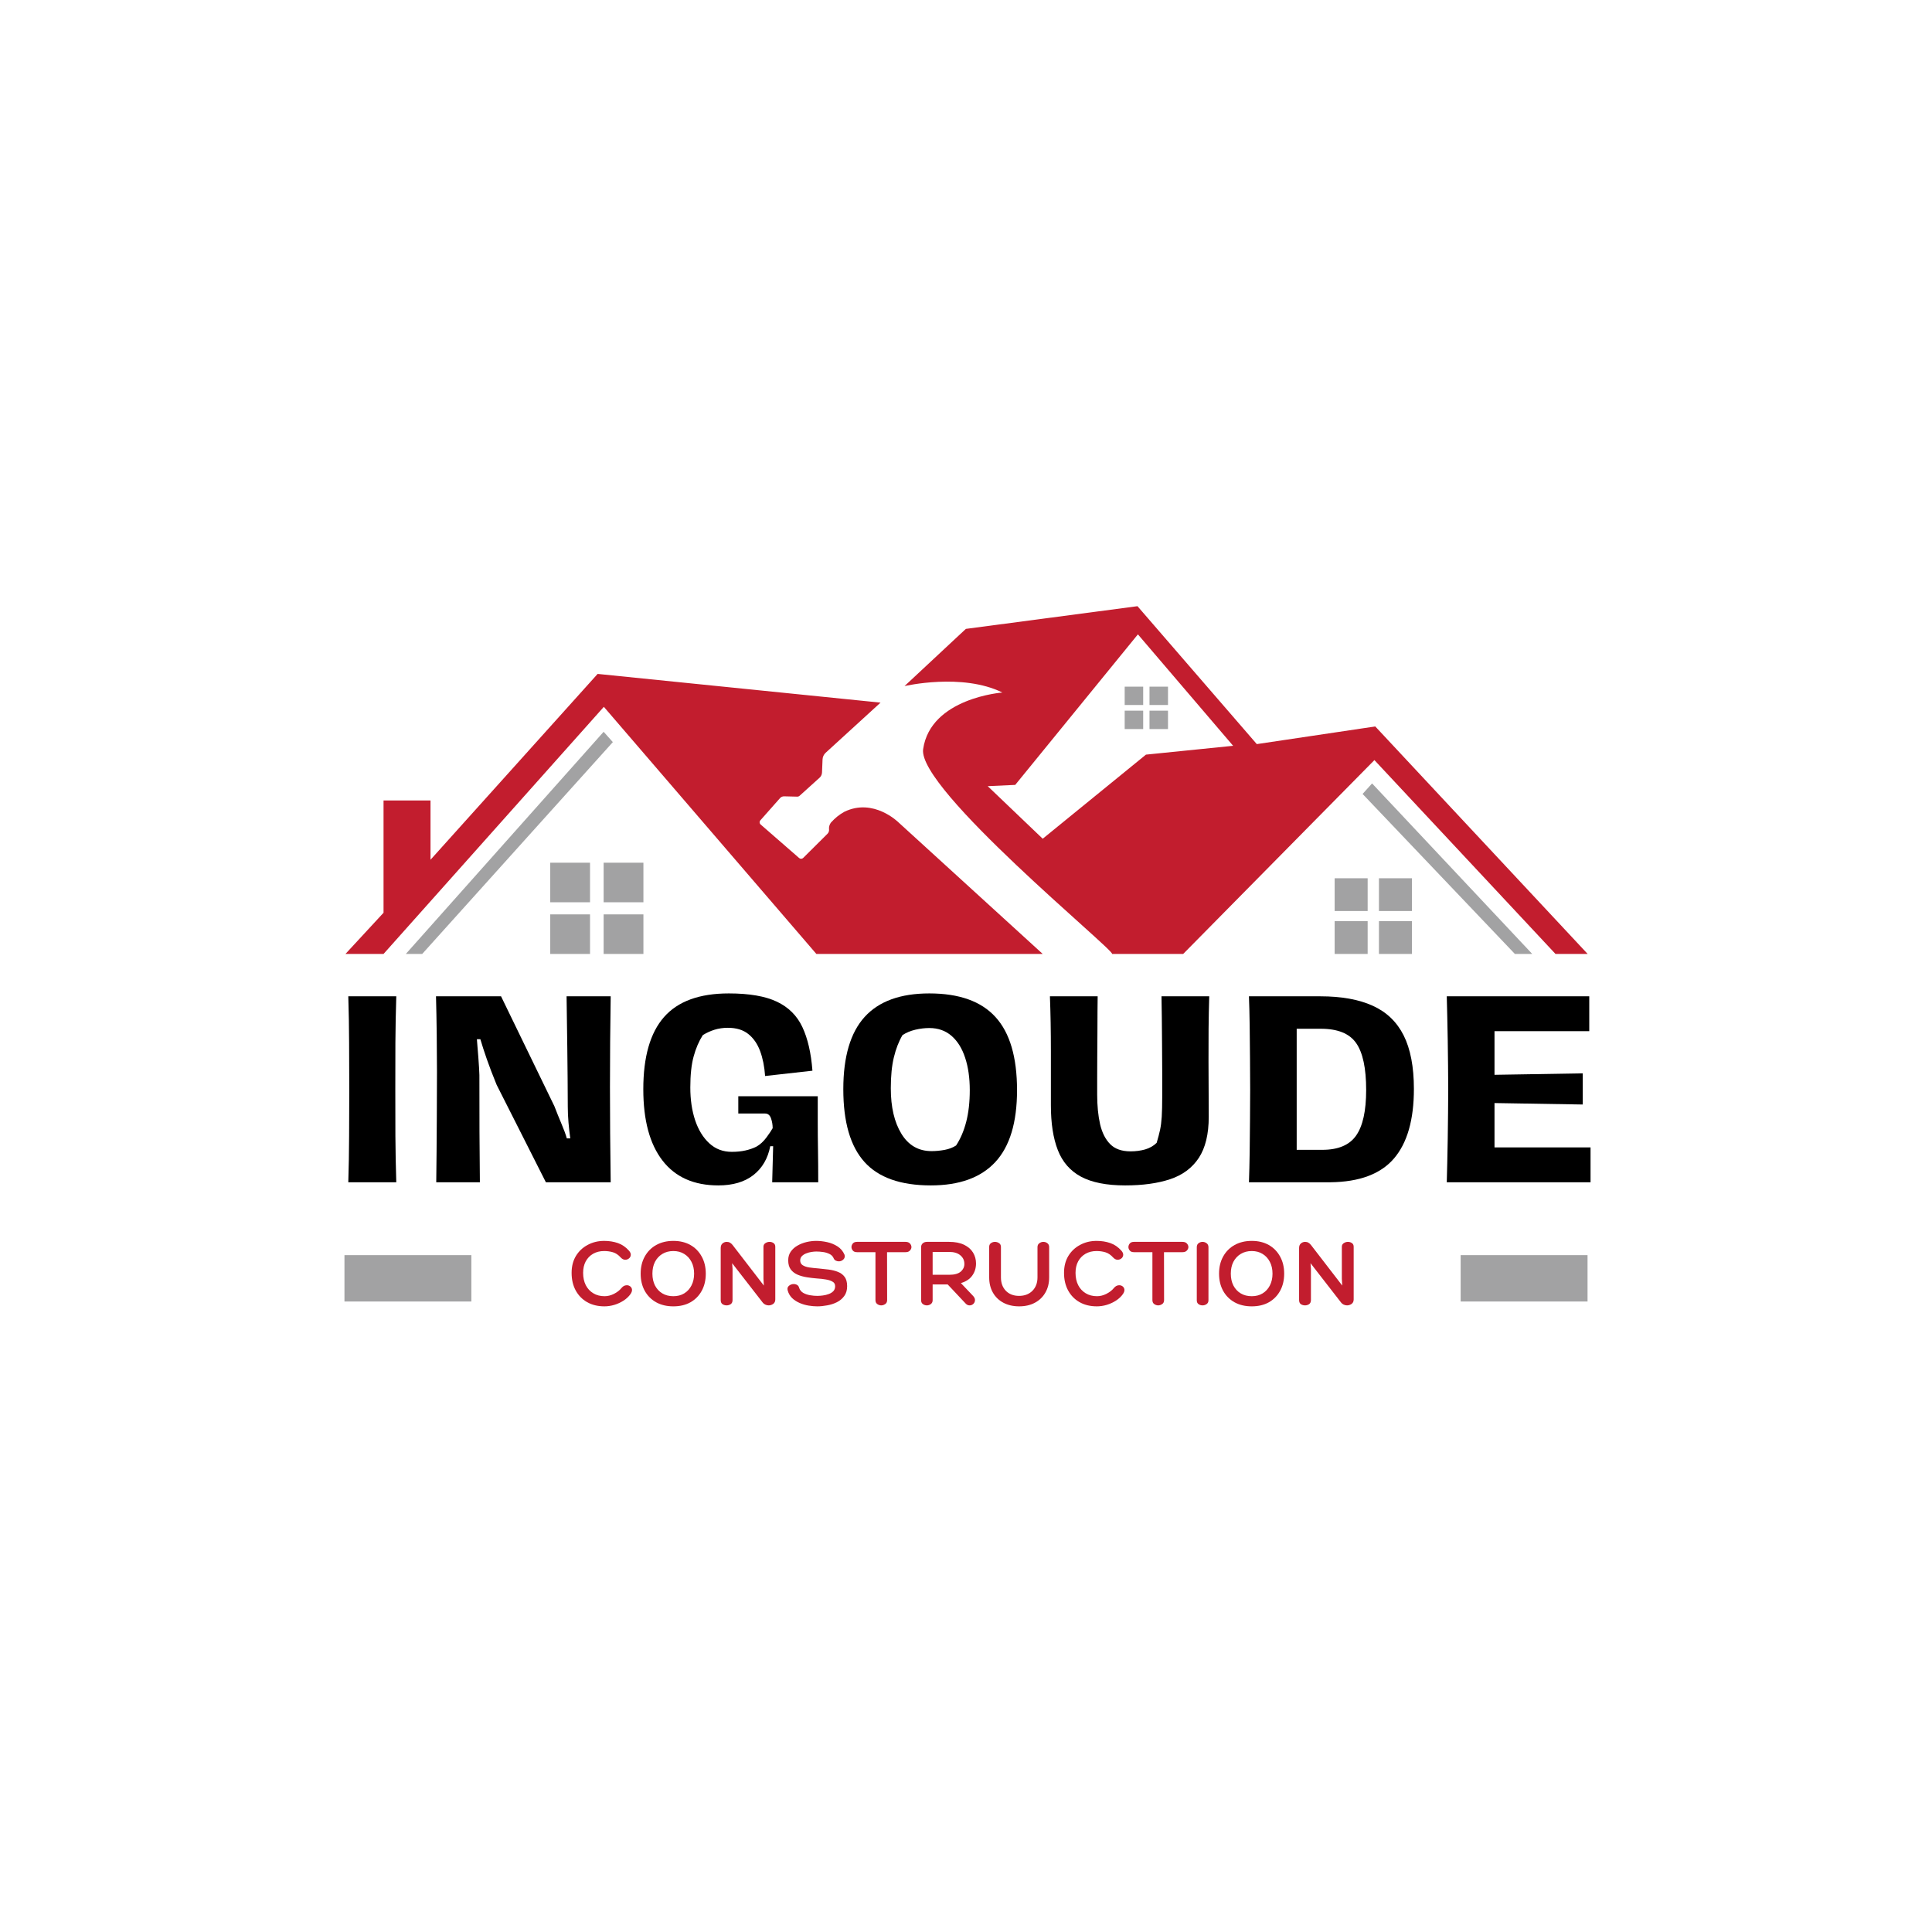 <svg xmlns="http://www.w3.org/2000/svg" xmlns:xlink="http://www.w3.org/1999/xlink" width="500" viewBox="0 0 375 375" height="500" preserveAspectRatio="xMidYMid meet"><defs><g></g><clipPath id="2518dc5b58"><path d="M 67 117.66 L 308.359 117.66 L 308.359 185.16 L 67 185.16 Z M 67 117.66 " clip-rule="nonzero"></path></clipPath><clipPath id="e548f6e713"><path d="M 78 133 L 298 133 L 298 185.16 L 78 185.16 Z M 78 133 " clip-rule="nonzero"></path></clipPath></defs><rect x="-37.5" width="450" fill="#ffffff" y="-37.5" height="450" fill-opacity="1"></rect><rect x="-37.5" width="450" fill="#ffffff" y="-37.5" height="450" fill-opacity="1"></rect><g clip-path="url(#2518dc5b58)"><path fill="#c21d2e" d="M 170.91 136.379 L 160.262 146.109 C 159.895 146.445 159.676 146.914 159.656 147.414 L 159.551 149.957 C 159.531 150.34 159.363 150.699 159.078 150.957 L 155.207 154.453 C 155.078 154.57 154.91 154.633 154.734 154.629 L 152.203 154.566 C 151.898 154.559 151.605 154.684 151.402 154.914 L 147.586 159.227 C 147.375 159.461 147.398 159.824 147.637 160.031 L 155.117 166.547 C 155.344 166.746 155.688 166.734 155.898 166.523 L 160.605 161.844 C 160.84 161.613 160.957 161.289 160.918 160.965 C 160.828 160.227 161.289 159.656 161.289 159.656 C 162.152 158.715 162.848 158.16 163.875 157.574 C 169.543 154.797 174.387 159.613 174.387 159.613 L 202.391 185.16 L 158.457 185.16 L 117.207 137.195 L 74.445 185.16 L 67.055 185.16 L 74.445 177.164 L 74.445 155.371 L 83.562 155.371 L 83.562 166.879 L 116 130.805 Z M 308.164 185.16 L 301.922 185.16 L 266.773 147.535 L 229.656 185.16 L 215.859 185.16 C 216.266 184.355 178.051 153.148 179.18 145.41 C 180.629 135.453 194.562 134.418 194.562 134.418 C 186.734 130.555 175.566 133.168 175.566 133.168 L 187.473 122.066 L 220.785 117.66 L 243.945 144.43 L 266.938 141.004 Z M 239.348 144.758 L 220.867 123.129 L 197.055 152.348 L 191.715 152.594 L 202.391 162.797 L 222.43 146.473 Z M 239.348 144.758 " fill-opacity="1" fill-rule="nonzero"></path></g><g clip-path="url(#e548f6e713)"><path fill="#a2a2a3" d="M 297.406 185.16 L 294.039 185.16 L 264.477 154.105 L 266.32 152.062 Z M 265.461 170.469 L 259.055 170.469 L 259.055 176.832 L 265.461 176.832 Z M 274.055 170.469 L 267.652 170.469 L 267.652 176.832 L 274.055 176.832 Z M 265.461 178.793 L 259.055 178.793 L 259.055 185.16 L 265.461 185.16 Z M 274.055 178.793 L 267.652 178.793 L 267.652 185.16 L 274.055 185.16 Z M 114.523 167.449 L 106.801 167.449 L 106.801 175.125 L 114.523 175.125 Z M 124.887 167.449 L 117.164 167.449 L 117.164 175.125 L 124.887 175.125 Z M 114.523 177.484 L 106.801 177.484 L 106.801 185.16 L 114.523 185.16 Z M 124.887 177.484 L 117.164 177.484 L 117.164 185.16 L 124.887 185.16 Z M 221.891 133.277 L 218.301 133.277 L 218.301 136.844 L 221.891 136.844 Z M 226.707 133.277 L 223.117 133.277 L 223.117 136.844 L 226.707 136.844 Z M 221.891 137.941 L 218.301 137.941 L 218.301 141.508 L 221.891 141.508 Z M 226.707 137.941 L 223.117 137.941 L 223.117 141.508 L 226.707 141.508 Z M 117.164 142.039 L 78.773 185.16 L 81.949 185.16 L 118.953 144.043 Z M 117.164 142.039 " fill-opacity="1" fill-rule="nonzero"></path></g><g fill="#000000" fill-opacity="1"><g transform="translate(64.621, 229.478)"><g><path d="M 2.984 0 C 3.078 -3 3.129 -6.004 3.141 -9.016 C 3.16 -12.023 3.172 -15.023 3.172 -18.016 C 3.172 -21.047 3.16 -24.055 3.141 -27.047 C 3.129 -30.047 3.078 -33.062 2.984 -36.094 L 12.297 -36.094 C 12.203 -33.094 12.145 -30.086 12.125 -27.078 C 12.113 -24.066 12.109 -21.062 12.109 -18.062 C 12.109 -15.039 12.113 -12.023 12.125 -9.016 C 12.145 -6.004 12.203 -3 12.297 0 Z M 2.984 0 "></path></g></g></g><g fill="#000000" fill-opacity="1"><g transform="translate(81.644, 229.478)"><g><path d="M 3.031 0 C 3.062 -1.832 3.082 -3.781 3.094 -5.844 C 3.113 -7.906 3.129 -10.203 3.141 -12.734 C 3.16 -15.273 3.172 -18.172 3.172 -21.422 C 3.172 -23.691 3.156 -26.102 3.125 -28.656 C 3.094 -31.219 3.047 -33.695 2.984 -36.094 L 15.609 -36.094 L 25.969 -14.75 C 26.406 -13.613 26.859 -12.488 27.328 -11.375 C 27.805 -10.258 28.156 -9.305 28.375 -8.516 L 29.047 -8.516 C 28.91 -9.492 28.797 -10.508 28.703 -11.562 C 28.609 -12.625 28.562 -13.656 28.562 -14.656 C 28.562 -16.332 28.551 -18.156 28.531 -20.125 C 28.52 -22.094 28.5 -24.062 28.469 -26.031 C 28.438 -28.008 28.41 -29.875 28.391 -31.625 C 28.379 -33.375 28.359 -34.863 28.328 -36.094 L 36.891 -36.094 C 36.797 -30.195 36.75 -24.316 36.75 -18.453 C 36.75 -12.68 36.797 -6.531 36.891 0 L 24.312 0 L 14.75 -18.922 C 13.969 -20.836 13.332 -22.5 12.844 -23.906 C 12.352 -25.312 11.938 -26.598 11.594 -27.766 L 10.922 -27.766 C 10.953 -27.484 10.988 -27.016 11.031 -26.359 C 11.082 -25.711 11.141 -25.008 11.203 -24.25 C 11.266 -23.5 11.312 -22.801 11.344 -22.156 C 11.383 -21.508 11.406 -21.062 11.406 -20.812 C 11.406 -16.938 11.41 -13.281 11.422 -9.844 C 11.441 -6.406 11.469 -3.125 11.5 0 Z M 3.031 0 "></path></g></g></g><g fill="#000000" fill-opacity="1"><g transform="translate(123.256, 229.478)"><g><path d="M 16.172 0.609 C 11.441 0.609 7.832 -0.992 5.344 -4.203 C 2.852 -7.422 1.609 -12.039 1.609 -18.062 C 1.609 -24.344 2.945 -29.008 5.625 -32.062 C 8.312 -35.125 12.504 -36.656 18.203 -36.656 C 22.18 -36.656 25.297 -36.117 27.547 -35.047 C 29.805 -33.973 31.453 -32.332 32.484 -30.125 C 33.523 -27.914 34.176 -25.094 34.438 -21.656 L 25.25 -20.625 C 25.125 -22.445 24.801 -24.062 24.281 -25.469 C 23.758 -26.875 22.992 -27.977 21.984 -28.781 C 20.984 -29.582 19.66 -29.984 18.016 -29.984 C 17.109 -29.984 16.25 -29.859 15.438 -29.609 C 14.633 -29.359 13.875 -29.008 13.156 -28.562 C 12.395 -27.363 11.801 -25.977 11.375 -24.406 C 10.945 -22.832 10.734 -20.832 10.734 -18.406 C 10.734 -16.031 11.047 -13.906 11.672 -12.031 C 12.305 -10.156 13.223 -8.664 14.422 -7.562 C 15.617 -6.457 17.07 -5.906 18.781 -5.906 C 19.758 -5.906 20.641 -5.992 21.422 -6.172 C 22.211 -6.348 22.922 -6.594 23.547 -6.906 C 24.273 -7.312 24.93 -7.91 25.516 -8.703 C 26.098 -9.492 26.5 -10.094 26.719 -10.5 C 26.719 -11.164 26.609 -11.805 26.391 -12.422 C 26.172 -13.035 25.789 -13.344 25.25 -13.344 L 20.047 -13.344 L 20.047 -16.703 L 35.469 -16.703 C 35.469 -14.961 35.469 -13.254 35.469 -11.578 C 35.469 -9.91 35.484 -8.145 35.516 -6.281 C 35.547 -4.426 35.562 -2.332 35.562 0 L 26.625 0 L 26.812 -7 L 26.25 -7 C 25.781 -4.602 24.688 -2.734 22.969 -1.391 C 21.25 -0.055 18.984 0.609 16.172 0.609 Z M 16.172 0.609 "></path></g></g></g><g fill="#000000" fill-opacity="1"><g transform="translate(162.077, 229.478)"><g><path d="M 18.594 0.609 C 12.727 0.609 8.43 -0.91 5.703 -3.953 C 2.973 -6.992 1.609 -11.695 1.609 -18.062 C 1.609 -24.375 2.988 -29.051 5.75 -32.094 C 8.508 -35.133 12.691 -36.656 18.297 -36.656 C 24.098 -36.656 28.383 -35.125 31.156 -32.062 C 33.938 -29.008 35.328 -24.281 35.328 -17.875 C 35.328 -11.602 33.922 -6.953 31.109 -3.922 C 28.305 -0.898 24.133 0.609 18.594 0.609 Z M 18.734 -6.047 C 19.547 -6.047 20.383 -6.125 21.25 -6.281 C 22.125 -6.445 22.875 -6.734 23.5 -7.141 C 24.352 -8.43 25.008 -9.969 25.469 -11.75 C 25.926 -13.531 26.156 -15.57 26.156 -17.875 C 26.156 -20.27 25.852 -22.375 25.25 -24.188 C 24.656 -26 23.773 -27.41 22.609 -28.422 C 21.441 -29.43 20.004 -29.938 18.297 -29.938 C 17.422 -29.938 16.516 -29.828 15.578 -29.609 C 14.648 -29.391 13.82 -29.039 13.094 -28.562 C 12.375 -27.332 11.816 -25.895 11.422 -24.25 C 11.023 -22.613 10.828 -20.613 10.828 -18.25 C 10.828 -14.594 11.516 -11.645 12.891 -9.406 C 14.266 -7.164 16.211 -6.047 18.734 -6.047 Z M 18.734 -6.047 "></path></g></g></g><g fill="#000000" fill-opacity="1"><g transform="translate(200.805, 229.478)"><g><path d="M 17.594 0.609 C 13.969 0.609 11.102 0.039 9 -1.094 C 6.906 -2.227 5.41 -3.945 4.516 -6.25 C 3.617 -8.551 3.172 -11.453 3.172 -14.953 L 3.172 -25.391 C 3.172 -27.348 3.156 -29.207 3.125 -30.969 C 3.094 -32.738 3.047 -34.445 2.984 -36.094 L 12.25 -36.094 C 12.25 -35.363 12.238 -34.375 12.219 -33.125 C 12.207 -31.883 12.203 -30.504 12.203 -28.984 C 12.203 -27.473 12.191 -25.961 12.172 -24.453 C 12.16 -22.941 12.156 -21.531 12.156 -20.219 C 12.156 -18.906 12.156 -17.844 12.156 -17.031 C 12.156 -14.852 12.344 -12.938 12.719 -11.281 C 13.102 -9.625 13.758 -8.328 14.688 -7.391 C 15.613 -6.461 16.93 -6 18.641 -6 C 19.641 -6 20.582 -6.125 21.469 -6.375 C 22.352 -6.633 23.098 -7.062 23.703 -7.656 C 23.984 -8.602 24.203 -9.438 24.359 -10.156 C 24.516 -10.883 24.625 -11.738 24.688 -12.719 C 24.75 -13.695 24.781 -15.039 24.781 -16.75 C 24.781 -17.945 24.781 -19.422 24.781 -21.172 C 24.781 -22.922 24.77 -24.738 24.75 -26.625 C 24.738 -28.52 24.723 -30.301 24.703 -31.969 C 24.691 -33.645 24.672 -35.02 24.641 -36.094 L 33.906 -36.094 C 33.844 -34.008 33.801 -31.914 33.781 -29.812 C 33.77 -27.719 33.766 -25.582 33.766 -23.406 L 33.812 -12.719 C 33.812 -9.344 33.164 -6.676 31.875 -4.719 C 30.582 -2.77 28.727 -1.395 26.312 -0.594 C 23.906 0.207 21 0.609 17.594 0.609 Z M 17.594 0.609 "></path></g></g></g><g fill="#000000" fill-opacity="1"><g transform="translate(239.437, 229.478)"><g><path d="M 2.984 0 C 3.047 -1.801 3.094 -3.75 3.125 -5.844 C 3.156 -7.938 3.176 -10.039 3.188 -12.156 C 3.207 -14.27 3.219 -16.223 3.219 -18.016 C 3.219 -19.848 3.207 -21.852 3.188 -24.031 C 3.176 -26.207 3.156 -28.348 3.125 -30.453 C 3.094 -32.566 3.047 -34.445 2.984 -36.094 L 16.844 -36.094 C 20.938 -36.094 24.32 -35.484 27 -34.266 C 29.688 -33.055 31.691 -31.133 33.016 -28.5 C 34.336 -25.863 35 -22.398 35 -18.109 C 35 -12.117 33.707 -7.617 31.125 -4.609 C 28.539 -1.598 24.426 -0.062 18.781 0 Z M 12.25 -6.297 L 17.219 -6.297 C 20.301 -6.297 22.488 -7.219 23.781 -9.062 C 25.082 -10.906 25.734 -13.859 25.734 -17.922 C 25.734 -22.148 25.082 -25.188 23.781 -27.031 C 22.488 -28.875 20.207 -29.797 16.938 -29.797 L 12.25 -29.797 Z M 12.25 -6.297 "></path></g></g></g><g fill="#000000" fill-opacity="1"><g transform="translate(277.833, 229.478)"><g><path d="M 2.984 0 C 3.016 -0.977 3.047 -2.207 3.078 -3.688 C 3.109 -5.164 3.141 -6.754 3.172 -8.453 C 3.203 -10.16 3.223 -11.848 3.234 -13.516 C 3.254 -15.191 3.266 -16.691 3.266 -18.016 C 3.266 -19.43 3.254 -20.957 3.234 -22.594 C 3.223 -24.238 3.203 -25.895 3.172 -27.562 C 3.141 -29.238 3.109 -30.816 3.078 -32.297 C 3.047 -33.785 3.016 -35.051 2.984 -36.094 L 30.641 -36.094 L 30.641 -29.328 L 12.25 -29.328 L 12.25 -20.859 L 29.375 -21.141 L 29.375 -15.094 L 12.25 -15.375 L 12.25 -6.766 L 30.891 -6.766 L 30.891 0 Z M 2.984 0 "></path></g></g></g><g fill="#c21d2e" fill-opacity="1"><g transform="translate(110.511, 253.373)"><g><path d="M 6.766 -12.516 C 7.723 -12.516 8.609 -12.375 9.422 -12.094 C 10.234 -11.812 10.957 -11.312 11.594 -10.594 C 11.844 -10.301 11.953 -10.02 11.922 -9.75 C 11.891 -9.477 11.766 -9.258 11.547 -9.094 C 11.336 -8.926 11.086 -8.848 10.797 -8.859 C 10.516 -8.867 10.242 -9.008 9.984 -9.281 C 9.504 -9.812 8.992 -10.156 8.453 -10.312 C 7.922 -10.469 7.352 -10.547 6.75 -10.547 C 5.938 -10.547 5.223 -10.367 4.609 -10.016 C 3.992 -9.66 3.516 -9.164 3.172 -8.531 C 2.836 -7.895 2.672 -7.156 2.672 -6.312 C 2.672 -5.406 2.844 -4.609 3.188 -3.922 C 3.539 -3.242 4.031 -2.719 4.656 -2.344 C 5.281 -1.969 6.008 -1.781 6.844 -1.781 C 7.445 -1.781 8.051 -1.93 8.656 -2.234 C 9.27 -2.547 9.754 -2.922 10.109 -3.359 C 10.367 -3.672 10.648 -3.848 10.953 -3.891 C 11.254 -3.941 11.52 -3.891 11.75 -3.734 C 11.977 -3.586 12.113 -3.379 12.156 -3.109 C 12.195 -2.836 12.102 -2.535 11.875 -2.203 C 11.531 -1.711 11.078 -1.285 10.516 -0.922 C 9.961 -0.566 9.363 -0.289 8.719 -0.094 C 8.07 0.094 7.438 0.188 6.812 0.188 C 5.531 0.188 4.41 -0.082 3.453 -0.625 C 2.504 -1.164 1.766 -1.922 1.234 -2.891 C 0.703 -3.867 0.438 -5.008 0.438 -6.312 C 0.438 -7.562 0.711 -8.648 1.266 -9.578 C 1.828 -10.504 2.586 -11.223 3.547 -11.734 C 4.504 -12.254 5.578 -12.516 6.766 -12.516 Z M 6.766 -12.516 "></path></g></g></g><g fill="#c21d2e" fill-opacity="1"><g transform="translate(123.93, 253.373)"><g><path d="M 13.062 -6.156 C 13.062 -4.883 12.797 -3.77 12.266 -2.812 C 11.742 -1.863 11.016 -1.125 10.078 -0.594 C 9.141 -0.07 8.035 0.188 6.766 0.188 C 5.504 0.188 4.395 -0.07 3.438 -0.594 C 2.488 -1.125 1.75 -1.863 1.219 -2.812 C 0.688 -3.77 0.422 -4.883 0.422 -6.156 C 0.422 -7.426 0.688 -8.535 1.219 -9.484 C 1.75 -10.441 2.488 -11.188 3.438 -11.719 C 4.395 -12.25 5.504 -12.516 6.766 -12.516 C 8.035 -12.516 9.141 -12.25 10.078 -11.719 C 11.016 -11.188 11.742 -10.441 12.266 -9.484 C 12.797 -8.535 13.062 -7.426 13.062 -6.156 Z M 6.766 -1.781 C 7.578 -1.781 8.281 -1.961 8.875 -2.328 C 9.477 -2.691 9.945 -3.203 10.281 -3.859 C 10.625 -4.523 10.797 -5.289 10.797 -6.156 C 10.797 -7.031 10.625 -7.797 10.281 -8.453 C 9.945 -9.109 9.477 -9.617 8.875 -9.984 C 8.281 -10.359 7.578 -10.547 6.766 -10.547 C 5.953 -10.547 5.238 -10.359 4.625 -9.984 C 4.02 -9.617 3.547 -9.109 3.203 -8.453 C 2.867 -7.797 2.703 -7.031 2.703 -6.156 C 2.703 -5.289 2.867 -4.523 3.203 -3.859 C 3.547 -3.203 4.02 -2.691 4.625 -2.328 C 5.238 -1.961 5.953 -1.781 6.766 -1.781 Z M 6.766 -1.781 "></path></g></g></g><g fill="#c21d2e" fill-opacity="1"><g transform="translate(138.858, 253.373)"><g><path d="M 9.328 -11.375 C 9.328 -11.688 9.453 -11.922 9.703 -12.078 C 9.953 -12.242 10.219 -12.328 10.5 -12.328 C 10.801 -12.328 11.062 -12.25 11.281 -12.094 C 11.508 -11.945 11.625 -11.707 11.625 -11.375 L 11.625 -1.156 C 11.625 -0.77 11.488 -0.477 11.219 -0.281 C 10.945 -0.094 10.648 0 10.328 0 C 10.109 0 9.891 -0.051 9.672 -0.156 C 9.461 -0.258 9.297 -0.395 9.172 -0.562 L 3.25 -8.188 L 3.328 -7.094 L 3.328 -1.031 C 3.328 -0.664 3.207 -0.398 2.969 -0.234 C 2.727 -0.078 2.469 0 2.188 0 C 1.883 0 1.613 -0.078 1.375 -0.234 C 1.145 -0.398 1.031 -0.664 1.031 -1.031 L 1.031 -11.141 C 1.031 -11.523 1.145 -11.816 1.375 -12.016 C 1.613 -12.223 1.891 -12.328 2.203 -12.328 C 2.453 -12.328 2.66 -12.273 2.828 -12.172 C 3.004 -12.078 3.172 -11.93 3.328 -11.734 L 9.406 -3.844 L 9.328 -5.141 Z M 9.328 -11.375 "></path></g></g></g><g fill="#c21d2e" fill-opacity="1"><g transform="translate(152.741, 253.373)"><g><path d="M 0.141 -2.922 C 0.047 -3.297 0.133 -3.594 0.406 -3.812 C 0.676 -4.031 0.977 -4.141 1.312 -4.141 C 1.57 -4.141 1.801 -4.078 2 -3.953 C 2.195 -3.828 2.32 -3.641 2.375 -3.391 C 2.52 -2.973 2.785 -2.648 3.172 -2.422 C 3.566 -2.203 4.008 -2.051 4.5 -1.969 C 4.988 -1.883 5.445 -1.844 5.875 -1.844 C 6.219 -1.844 6.586 -1.867 6.984 -1.922 C 7.379 -1.973 7.758 -2.066 8.125 -2.203 C 8.488 -2.336 8.785 -2.523 9.016 -2.766 C 9.242 -3.016 9.359 -3.332 9.359 -3.719 C 9.359 -4.125 9.188 -4.422 8.844 -4.609 C 8.508 -4.805 8.078 -4.945 7.547 -5.031 C 7.016 -5.125 6.457 -5.188 5.875 -5.219 C 5.219 -5.27 4.555 -5.348 3.891 -5.453 C 3.234 -5.555 2.629 -5.723 2.078 -5.953 C 1.523 -6.191 1.082 -6.531 0.75 -6.969 C 0.414 -7.414 0.25 -8.008 0.25 -8.75 C 0.25 -9.406 0.414 -9.969 0.75 -10.438 C 1.082 -10.914 1.52 -11.305 2.062 -11.609 C 2.602 -11.922 3.191 -12.148 3.828 -12.297 C 4.461 -12.441 5.082 -12.516 5.688 -12.516 C 6.352 -12.516 7.051 -12.438 7.781 -12.281 C 8.52 -12.125 9.195 -11.848 9.812 -11.453 C 10.426 -11.066 10.883 -10.52 11.188 -9.812 C 11.281 -9.445 11.203 -9.145 10.953 -8.906 C 10.703 -8.664 10.41 -8.547 10.078 -8.547 C 9.867 -8.547 9.672 -8.594 9.484 -8.688 C 9.297 -8.789 9.164 -8.926 9.094 -9.094 C 8.938 -9.488 8.664 -9.781 8.281 -9.969 C 7.895 -10.164 7.469 -10.297 7 -10.359 C 6.539 -10.422 6.109 -10.453 5.703 -10.453 C 5.441 -10.453 5.133 -10.426 4.781 -10.375 C 4.426 -10.32 4.082 -10.227 3.75 -10.094 C 3.414 -9.969 3.133 -9.789 2.906 -9.562 C 2.688 -9.344 2.578 -9.062 2.578 -8.719 C 2.578 -8.312 2.738 -8.004 3.062 -7.797 C 3.383 -7.586 3.812 -7.441 4.344 -7.359 C 4.875 -7.285 5.457 -7.223 6.094 -7.172 C 6.758 -7.109 7.426 -7.035 8.094 -6.953 C 8.758 -6.867 9.363 -6.719 9.906 -6.5 C 10.445 -6.289 10.879 -5.969 11.203 -5.531 C 11.523 -5.102 11.688 -4.504 11.688 -3.734 C 11.688 -2.961 11.5 -2.32 11.125 -1.812 C 10.758 -1.312 10.281 -0.91 9.688 -0.609 C 9.094 -0.316 8.461 -0.113 7.797 0 C 7.129 0.125 6.488 0.188 5.875 0.188 C 5.375 0.188 4.828 0.141 4.234 0.047 C 3.641 -0.047 3.062 -0.211 2.5 -0.453 C 1.938 -0.691 1.441 -1.008 1.016 -1.406 C 0.598 -1.812 0.305 -2.316 0.141 -2.922 Z M 0.141 -2.922 "></path></g></g></g><g fill="#c21d2e" fill-opacity="1"><g transform="translate(165.754, 253.373)"><g><path d="M 10.016 -12.328 C 10.391 -12.328 10.672 -12.223 10.859 -12.016 C 11.055 -11.805 11.156 -11.57 11.156 -11.312 C 11.156 -11.07 11.055 -10.848 10.859 -10.641 C 10.672 -10.43 10.391 -10.328 10.016 -10.328 L 6.422 -10.328 L 6.438 -1.031 C 6.438 -0.676 6.312 -0.414 6.062 -0.25 C 5.812 -0.082 5.555 0 5.297 0 C 5.023 0 4.77 -0.082 4.531 -0.25 C 4.289 -0.414 4.172 -0.676 4.172 -1.031 L 4.172 -10.328 L 0.594 -10.328 C 0.219 -10.328 -0.051 -10.43 -0.219 -10.641 C -0.395 -10.848 -0.484 -11.07 -0.484 -11.312 C -0.484 -11.57 -0.395 -11.805 -0.219 -12.016 C -0.051 -12.223 0.219 -12.328 0.594 -12.328 Z M 10.016 -12.328 "></path></g></g></g><g fill="#c21d2e" fill-opacity="1"><g transform="translate(177.665, 253.373)"><g><path d="M 11.156 -1.891 C 11.457 -1.586 11.598 -1.289 11.578 -1 C 11.566 -0.707 11.457 -0.469 11.25 -0.281 C 11.051 -0.094 10.812 0 10.531 0 C 10.25 0.008 9.988 -0.113 9.75 -0.375 L 6.281 -4.062 L 3.359 -4.062 L 3.359 -1 C 3.359 -0.676 3.238 -0.426 3 -0.25 C 2.77 -0.082 2.52 0 2.25 0 C 1.957 0 1.695 -0.082 1.469 -0.25 C 1.238 -0.414 1.125 -0.66 1.125 -0.984 L 1.125 -11.312 C 1.125 -11.613 1.227 -11.859 1.438 -12.047 C 1.656 -12.234 1.926 -12.328 2.25 -12.328 L 6.562 -12.328 C 7.719 -12.328 8.68 -12.141 9.453 -11.766 C 10.234 -11.391 10.816 -10.883 11.203 -10.25 C 11.586 -9.613 11.781 -8.91 11.781 -8.141 C 11.781 -7.242 11.535 -6.457 11.047 -5.781 C 10.566 -5.102 9.832 -4.617 8.844 -4.328 Z M 3.359 -5.938 L 6.578 -5.938 C 7.609 -5.938 8.363 -6.148 8.844 -6.578 C 9.32 -7.016 9.547 -7.531 9.516 -8.125 C 9.504 -8.77 9.238 -9.305 8.719 -9.734 C 8.207 -10.16 7.492 -10.375 6.578 -10.375 L 3.359 -10.375 Z M 3.359 -5.938 "></path></g></g></g><g fill="#c21d2e" fill-opacity="1"><g transform="translate(190.891, 253.373)"><g><path d="M 10.484 -11.297 C 10.484 -11.641 10.602 -11.895 10.844 -12.062 C 11.082 -12.238 11.344 -12.328 11.625 -12.328 C 11.926 -12.328 12.188 -12.238 12.406 -12.062 C 12.633 -11.895 12.75 -11.645 12.75 -11.312 L 12.75 -5.438 C 12.75 -4.312 12.504 -3.328 12.016 -2.484 C 11.535 -1.641 10.859 -0.984 9.984 -0.516 C 9.117 -0.047 8.098 0.188 6.922 0.188 C 5.766 0.188 4.742 -0.047 3.859 -0.516 C 2.984 -0.984 2.305 -1.641 1.828 -2.484 C 1.348 -3.328 1.109 -4.312 1.109 -5.438 L 1.109 -11.359 C 1.109 -11.68 1.223 -11.922 1.453 -12.078 C 1.68 -12.242 1.938 -12.328 2.219 -12.328 C 2.52 -12.328 2.789 -12.242 3.031 -12.078 C 3.27 -11.922 3.391 -11.672 3.391 -11.328 L 3.391 -5.438 C 3.391 -4.363 3.707 -3.492 4.344 -2.828 C 4.988 -2.172 5.844 -1.844 6.906 -1.844 C 7.977 -1.844 8.844 -2.172 9.5 -2.828 C 10.156 -3.492 10.484 -4.363 10.484 -5.438 Z M 10.484 -11.297 "></path></g></g></g><g fill="#c21d2e" fill-opacity="1"><g transform="translate(206.089, 253.373)"><g><path d="M 6.766 -12.516 C 7.723 -12.516 8.609 -12.375 9.422 -12.094 C 10.234 -11.812 10.957 -11.312 11.594 -10.594 C 11.844 -10.301 11.953 -10.02 11.922 -9.75 C 11.891 -9.477 11.766 -9.258 11.547 -9.094 C 11.336 -8.926 11.086 -8.848 10.797 -8.859 C 10.516 -8.867 10.242 -9.008 9.984 -9.281 C 9.504 -9.812 8.992 -10.156 8.453 -10.312 C 7.922 -10.469 7.352 -10.547 6.75 -10.547 C 5.938 -10.547 5.223 -10.367 4.609 -10.016 C 3.992 -9.66 3.516 -9.164 3.172 -8.531 C 2.836 -7.895 2.672 -7.156 2.672 -6.312 C 2.672 -5.406 2.844 -4.609 3.188 -3.922 C 3.539 -3.242 4.031 -2.719 4.656 -2.344 C 5.281 -1.969 6.008 -1.781 6.844 -1.781 C 7.445 -1.781 8.051 -1.93 8.656 -2.234 C 9.27 -2.547 9.754 -2.922 10.109 -3.359 C 10.367 -3.672 10.648 -3.848 10.953 -3.891 C 11.254 -3.941 11.52 -3.891 11.75 -3.734 C 11.977 -3.586 12.113 -3.379 12.156 -3.109 C 12.195 -2.836 12.102 -2.535 11.875 -2.203 C 11.531 -1.711 11.078 -1.285 10.516 -0.922 C 9.961 -0.566 9.363 -0.289 8.719 -0.094 C 8.07 0.094 7.438 0.188 6.812 0.188 C 5.531 0.188 4.41 -0.082 3.453 -0.625 C 2.504 -1.164 1.766 -1.922 1.234 -2.891 C 0.703 -3.867 0.438 -5.008 0.438 -6.312 C 0.438 -7.562 0.711 -8.648 1.266 -9.578 C 1.828 -10.504 2.586 -11.223 3.547 -11.734 C 4.504 -12.254 5.578 -12.516 6.766 -12.516 Z M 6.766 -12.516 "></path></g></g></g><g fill="#c21d2e" fill-opacity="1"><g transform="translate(219.509, 253.373)"><g><path d="M 10.016 -12.328 C 10.391 -12.328 10.672 -12.223 10.859 -12.016 C 11.055 -11.805 11.156 -11.57 11.156 -11.312 C 11.156 -11.07 11.055 -10.848 10.859 -10.641 C 10.672 -10.43 10.391 -10.328 10.016 -10.328 L 6.422 -10.328 L 6.438 -1.031 C 6.438 -0.676 6.312 -0.414 6.062 -0.25 C 5.812 -0.082 5.555 0 5.297 0 C 5.023 0 4.77 -0.082 4.531 -0.25 C 4.289 -0.414 4.172 -0.676 4.172 -1.031 L 4.172 -10.328 L 0.594 -10.328 C 0.219 -10.328 -0.051 -10.43 -0.219 -10.641 C -0.395 -10.848 -0.484 -11.07 -0.484 -11.312 C -0.484 -11.57 -0.395 -11.805 -0.219 -12.016 C -0.051 -12.223 0.219 -12.328 0.594 -12.328 Z M 10.016 -12.328 "></path></g></g></g><g fill="#c21d2e" fill-opacity="1"><g transform="translate(231.42, 253.373)"><g><path d="M 0.875 -11.281 C 0.875 -11.633 0.988 -11.895 1.219 -12.062 C 1.445 -12.238 1.707 -12.328 2 -12.328 C 2.281 -12.328 2.539 -12.238 2.781 -12.062 C 3.02 -11.895 3.141 -11.633 3.141 -11.281 L 3.141 -0.984 C 3.141 -0.66 3.02 -0.414 2.781 -0.25 C 2.539 -0.082 2.281 0 2 0 C 1.707 0 1.445 -0.078 1.219 -0.234 C 0.988 -0.398 0.875 -0.648 0.875 -0.984 Z M 0.875 -11.281 "></path></g></g></g><g fill="#c21d2e" fill-opacity="1"><g transform="translate(236.196, 253.373)"><g><path d="M 13.062 -6.156 C 13.062 -4.883 12.797 -3.77 12.266 -2.812 C 11.742 -1.863 11.016 -1.125 10.078 -0.594 C 9.141 -0.07 8.035 0.188 6.766 0.188 C 5.504 0.188 4.395 -0.07 3.438 -0.594 C 2.488 -1.125 1.75 -1.863 1.219 -2.812 C 0.688 -3.77 0.422 -4.883 0.422 -6.156 C 0.422 -7.426 0.688 -8.535 1.219 -9.484 C 1.75 -10.441 2.488 -11.188 3.438 -11.719 C 4.395 -12.25 5.504 -12.516 6.766 -12.516 C 8.035 -12.516 9.141 -12.25 10.078 -11.719 C 11.016 -11.188 11.742 -10.441 12.266 -9.484 C 12.797 -8.535 13.062 -7.426 13.062 -6.156 Z M 6.766 -1.781 C 7.578 -1.781 8.281 -1.961 8.875 -2.328 C 9.477 -2.691 9.945 -3.203 10.281 -3.859 C 10.625 -4.523 10.797 -5.289 10.797 -6.156 C 10.797 -7.031 10.625 -7.797 10.281 -8.453 C 9.945 -9.109 9.477 -9.617 8.875 -9.984 C 8.281 -10.359 7.578 -10.547 6.766 -10.547 C 5.953 -10.547 5.238 -10.359 4.625 -9.984 C 4.02 -9.617 3.547 -9.109 3.203 -8.453 C 2.867 -7.797 2.703 -7.031 2.703 -6.156 C 2.703 -5.289 2.867 -4.523 3.203 -3.859 C 3.547 -3.203 4.02 -2.691 4.625 -2.328 C 5.238 -1.961 5.953 -1.781 6.766 -1.781 Z M 6.766 -1.781 "></path></g></g></g><g fill="#c21d2e" fill-opacity="1"><g transform="translate(251.123, 253.373)"><g><path d="M 9.328 -11.375 C 9.328 -11.688 9.453 -11.922 9.703 -12.078 C 9.953 -12.242 10.219 -12.328 10.5 -12.328 C 10.801 -12.328 11.062 -12.25 11.281 -12.094 C 11.508 -11.945 11.625 -11.707 11.625 -11.375 L 11.625 -1.156 C 11.625 -0.77 11.488 -0.477 11.219 -0.281 C 10.945 -0.094 10.648 0 10.328 0 C 10.109 0 9.891 -0.051 9.672 -0.156 C 9.461 -0.258 9.297 -0.395 9.172 -0.562 L 3.25 -8.188 L 3.328 -7.094 L 3.328 -1.031 C 3.328 -0.664 3.207 -0.398 2.969 -0.234 C 2.727 -0.078 2.469 0 2.188 0 C 1.883 0 1.613 -0.078 1.375 -0.234 C 1.145 -0.398 1.031 -0.664 1.031 -1.031 L 1.031 -11.141 C 1.031 -11.523 1.145 -11.816 1.375 -12.016 C 1.613 -12.223 1.891 -12.328 2.203 -12.328 C 2.453 -12.328 2.66 -12.273 2.828 -12.172 C 3.004 -12.078 3.172 -11.93 3.328 -11.734 L 9.406 -3.844 L 9.328 -5.141 Z M 9.328 -11.375 "></path></g></g></g><path stroke-linecap="butt" transform="matrix(0.75, 0, -0, 0.75, 283.512, 243.623)" fill="none" stroke-linejoin="miter" d="M -0.001 5.998 L 32.838 5.998 " stroke="#a2a2a3" stroke-width="12" stroke-opacity="1" stroke-miterlimit="4"></path><path stroke-linecap="butt" transform="matrix(0.75, 0, 0, 0.75, 66.86, 243.623)" fill="none" stroke-linejoin="miter" d="M -0 5.998 L 32.838 5.998 " stroke="#a2a2a3" stroke-width="12" stroke-opacity="1" stroke-miterlimit="4"></path></svg>